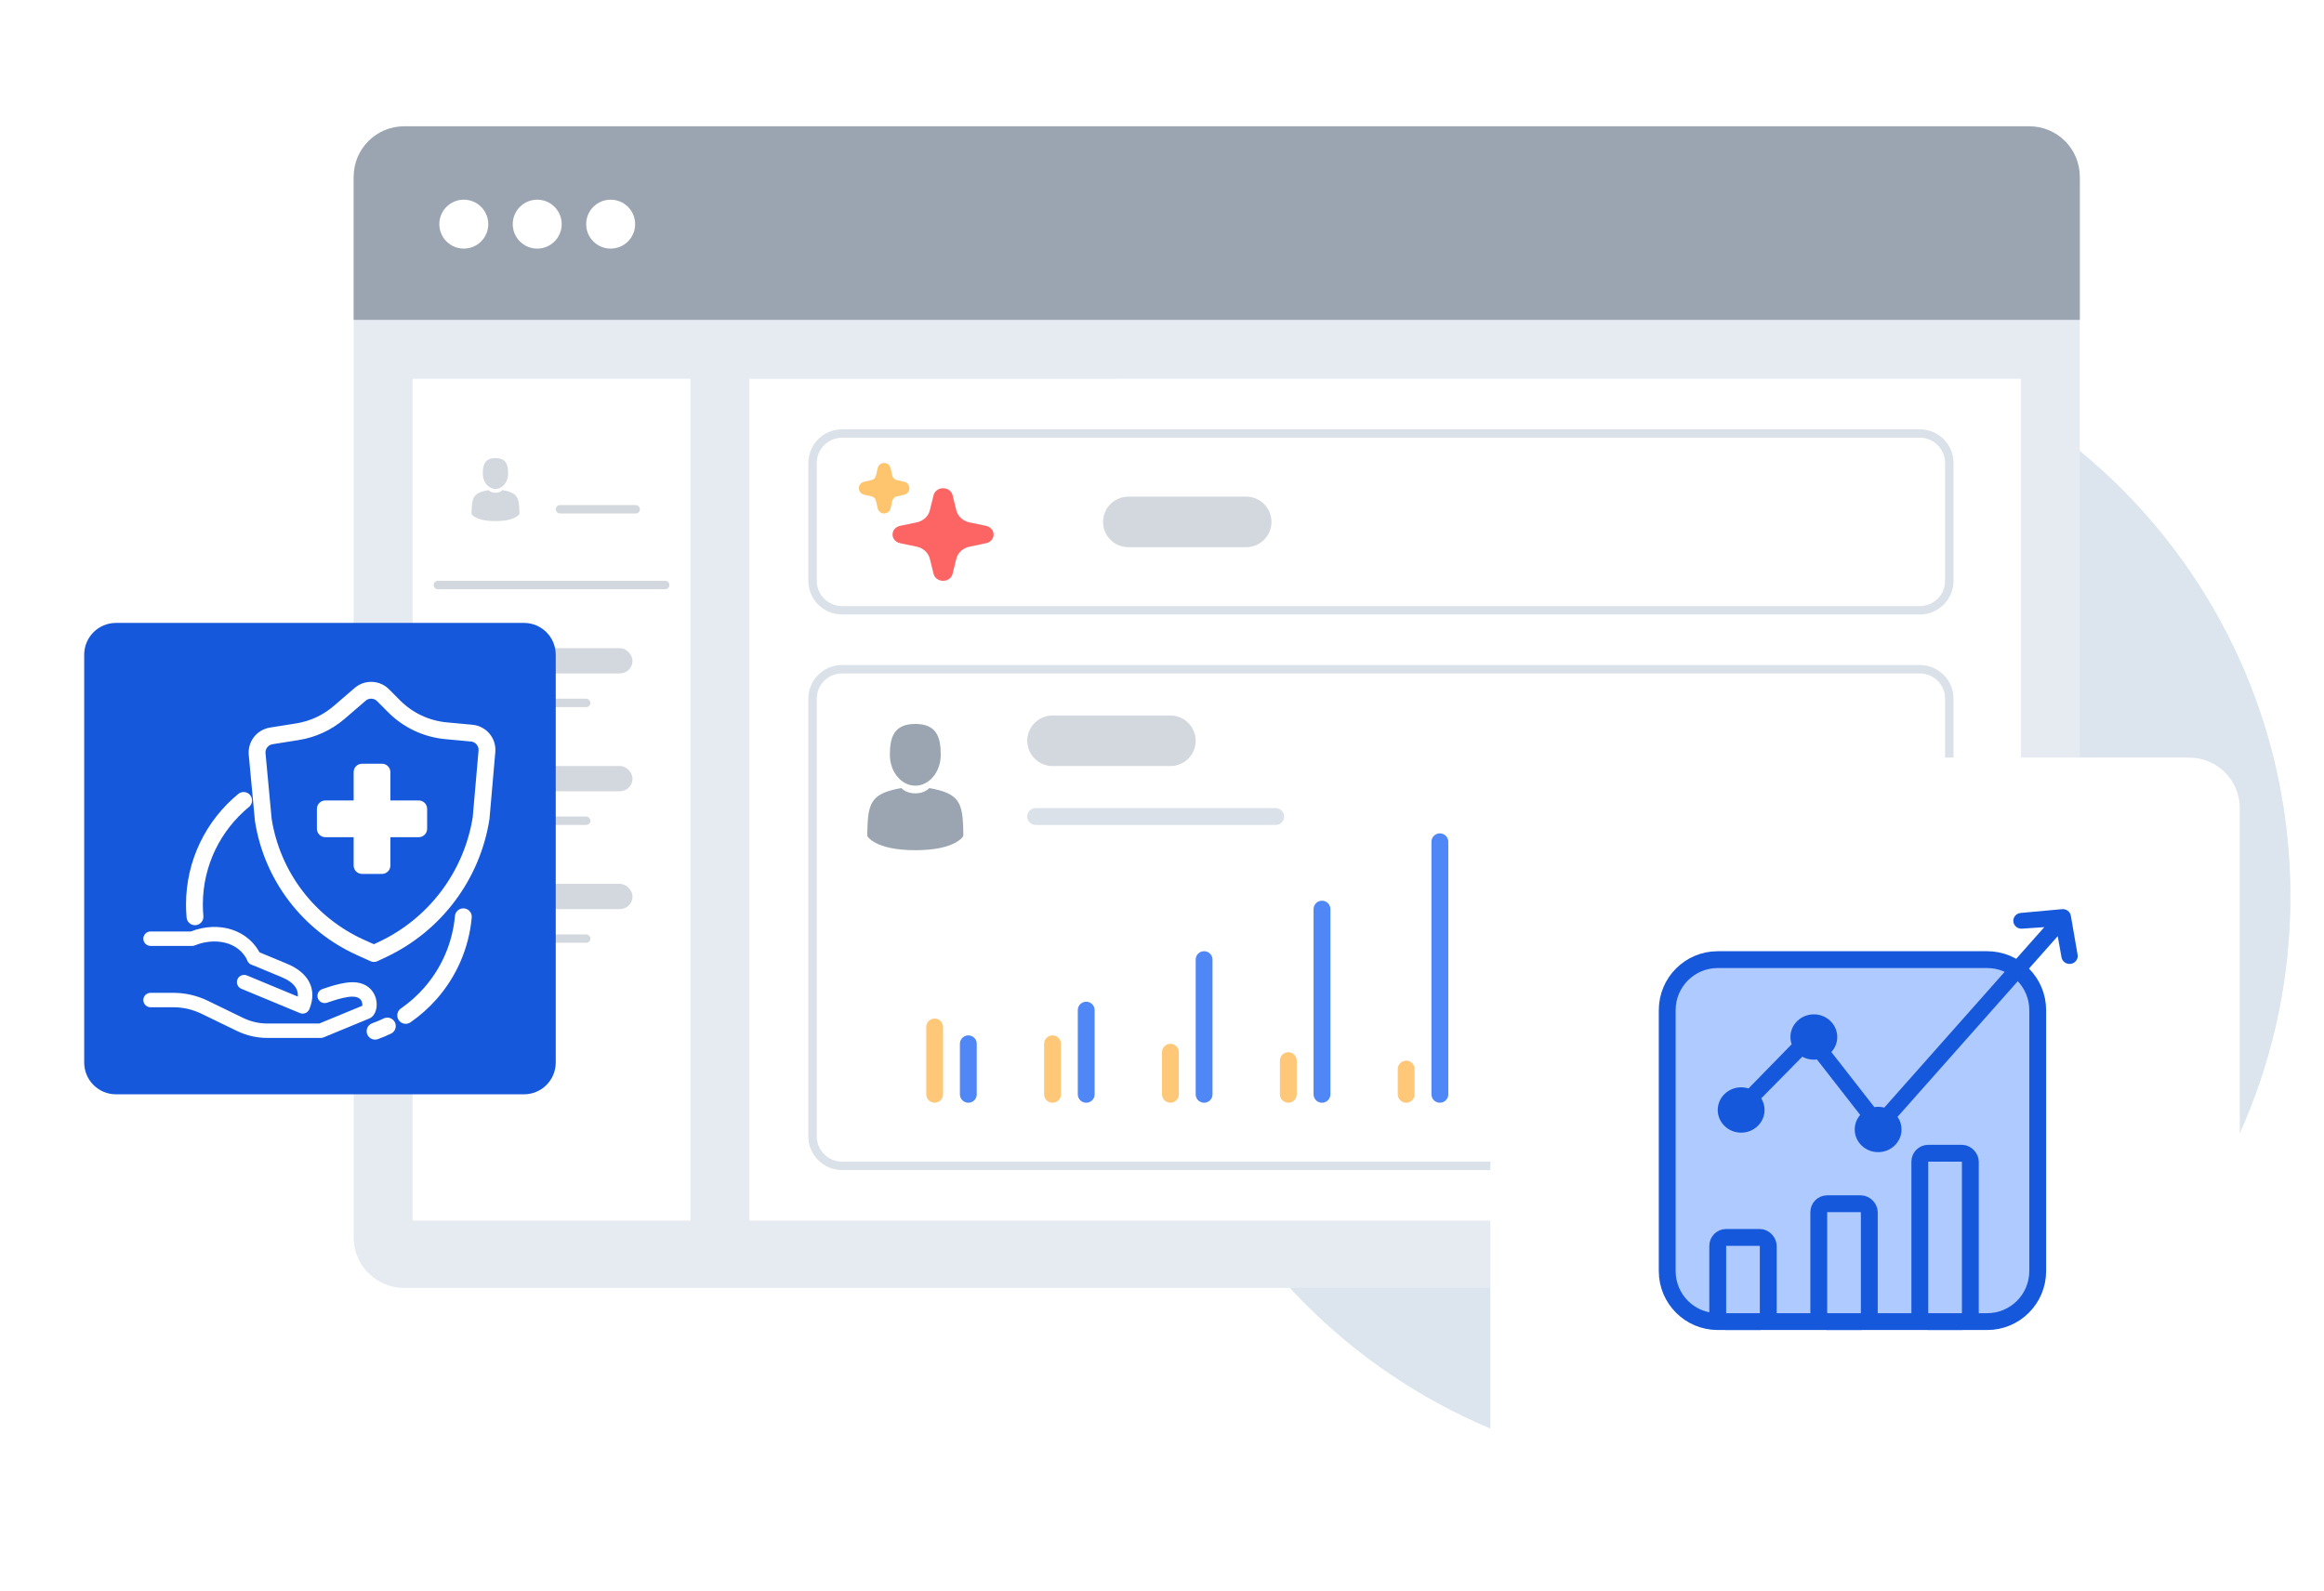 <svg width="276" height="189" viewBox="0 0 276 189" fill="none" xmlns="http://www.w3.org/2000/svg">
<path d="M203.5 175C241.332 175 272 144.332 272 106.5C272 68.668 241.332 38 203.5 38C165.668 38 135 68.668 135 106.5C135 144.332 165.668 175 203.5 175Z" fill="#DBEDE4"/>
<path d="M203.5 175C241.332 175 272 144.332 272 106.5C272 68.668 241.332 38 203.5 38C165.668 38 135 68.668 135 106.5C135 144.332 165.668 175 203.5 175Z" fill="#DCE4EE"/>
<g filter="url(#filter0_d_19_169)">
<path d="M48 15.462H241C244.314 15.462 247 18.149 247 21.462V147C247 150.314 244.314 153 241 153H48C44.686 153 42 150.314 42 147V21.462C42 18.149 44.686 15.462 48 15.462Z" fill="#E6EBF2"/>
</g>
<path fill-rule="evenodd" clip-rule="evenodd" d="M48 15H241C244.314 15 247 17.686 247 21V38H42V21C42 17.686 44.686 15 48 15Z" fill="#9BA5B2"/>
<path d="M55.081 29.534C56.686 29.534 57.988 28.233 57.988 26.627C57.988 25.022 56.686 23.721 55.081 23.721C53.475 23.721 52.174 25.022 52.174 26.627C52.174 28.233 53.475 29.534 55.081 29.534Z" fill="white"/>
<path d="M63.801 29.534C65.407 29.534 66.708 28.233 66.708 26.627C66.708 25.022 65.407 23.721 63.801 23.721C62.196 23.721 60.895 25.022 60.895 26.627C60.895 28.233 62.196 29.534 63.801 29.534Z" fill="white"/>
<path d="M72.522 29.534C74.127 29.534 75.429 28.233 75.429 26.627C75.429 25.022 74.127 23.721 72.522 23.721C70.917 23.721 69.615 25.022 69.615 26.627C69.615 28.233 70.917 29.534 72.522 29.534Z" fill="white"/>
<path d="M89 45.003L240 45.002V145L89 145.001V45.003Z" fill="white"/>
<path d="M228 51.5H100C98.067 51.5 96.5 53.067 96.5 55V69C96.5 70.933 98.067 72.5 100 72.5H228C229.933 72.5 231.5 70.933 231.5 69V55C231.5 53.067 229.933 51.5 228 51.5Z" fill="white" stroke="#DAE1E9"/>
<path fill-rule="evenodd" clip-rule="evenodd" d="M112 58C112.27 58 112.521 58.086 112.72 58.231C112.92 58.377 113.066 58.583 113.126 58.824L113.573 60.625C113.661 60.982 113.858 61.3 114.129 61.548C114.4 61.797 114.747 61.977 115.136 62.058L117.101 62.468C117.364 62.523 117.589 62.657 117.748 62.84C117.907 63.022 118 63.253 118 63.5C118 63.747 117.907 63.978 117.748 64.16C117.589 64.343 117.364 64.477 117.101 64.532L115.136 64.942C114.747 65.023 114.4 65.203 114.129 65.452C113.858 65.7 113.661 66.018 113.573 66.375L113.126 68.176C113.066 68.417 112.92 68.623 112.72 68.769C112.521 68.915 112.27 69 112 69C111.73 69 111.479 68.915 111.28 68.769C111.08 68.623 110.934 68.417 110.874 68.176L110.427 66.375C110.339 66.018 110.142 65.7 109.871 65.452C109.6 65.203 109.253 65.023 108.864 64.942L106.899 64.532C106.636 64.477 106.411 64.343 106.252 64.16C106.093 63.978 106 63.747 106 63.5C106 63.253 106.093 63.022 106.252 62.84C106.411 62.657 106.636 62.523 106.899 62.468L108.864 62.058C109.253 61.977 109.6 61.797 109.871 61.548C110.142 61.3 110.339 60.982 110.427 60.625L110.874 58.824C110.934 58.583 111.08 58.377 111.28 58.231C111.479 58.086 111.73 58 112 58Z" fill="#FD6464"/>
<path fill-rule="evenodd" clip-rule="evenodd" d="M105 55C105.183 55 105.355 55.063 105.49 55.172C105.626 55.28 105.725 55.433 105.766 55.611L105.97 56.51C106 56.639 106.065 56.754 106.155 56.845C106.246 56.935 106.361 57 106.491 57.03L107.389 57.234C107.567 57.275 107.72 57.374 107.828 57.51C107.937 57.645 108 57.817 108 58C108 58.183 107.937 58.355 107.828 58.49C107.72 58.626 107.567 58.725 107.389 58.766L106.491 58.97C106.361 59 106.246 59.065 106.155 59.155C106.065 59.246 106 59.361 105.97 59.49L105.766 60.389C105.725 60.567 105.626 60.72 105.49 60.828C105.355 60.937 105.183 61 105 61C104.817 61 104.645 60.937 104.51 60.828C104.374 60.72 104.275 60.567 104.234 60.389L104.03 59.49C104 59.361 103.935 59.246 103.845 59.155C103.754 59.065 103.639 59 103.509 58.97L102.611 58.766C102.433 58.725 102.28 58.626 102.172 58.49C102.063 58.355 102 58.183 102 58C102 57.817 102.063 57.645 102.172 57.51C102.28 57.374 102.433 57.275 102.611 57.234L103.509 57.03C103.639 57 103.754 56.935 103.845 56.845C103.935 56.754 104 56.639 104.03 56.51L104.234 55.611C104.275 55.433 104.374 55.28 104.51 55.172C104.645 55.063 104.817 55 105 55Z" fill="#FEC46E"/>
<path d="M134 62H148" stroke="#D3D7DE" stroke-width="6" stroke-linecap="round"/>
<path d="M228 79.5H100C98.067 79.5 96.5 81.067 96.5 83V135C96.5 136.933 98.067 138.5 100 138.5H228C229.933 138.5 231.5 136.933 231.5 135V83C231.5 81.067 229.933 79.5 228 79.5Z" fill="white" stroke="#DAE1E9"/>
<path d="M108.703 93.336C110.371 93.336 111.723 91.694 111.723 89.668C111.723 87.642 111.279 86 108.703 86C106.127 86 105.683 87.642 105.683 89.668C105.683 91.694 107.035 93.336 108.703 93.336Z" fill="#9BA5B2"/>
<path d="M114.401 98.788C114.345 95.26 113.884 94.254 110.357 93.617C110.357 93.617 109.861 94.25 108.704 94.25C107.547 94.25 107.05 93.617 107.05 93.617C103.562 94.247 103.073 95.238 103.009 98.674C103.003 98.954 103.001 98.969 103 98.936C103 98.998 103 99.11 103 99.307C103 99.307 103.84 101 108.704 101C113.568 101 114.407 99.307 114.407 99.307C114.407 99.181 114.407 99.093 114.407 99.033C114.407 99.053 114.405 99.014 114.401 98.788Z" fill="#9BA5B2"/>
<path d="M125 88H139" stroke="#D3D7DE" stroke-width="6" stroke-linecap="round"/>
<path d="M123 97H151.5" stroke="#DAE1E9" stroke-width="2" stroke-linecap="round"/>
<path d="M143 130L143 114" stroke="#4F87F7" stroke-width="2" stroke-linecap="round"/>
<path d="M157 130L157 108" stroke="#4F87F7" stroke-width="2" stroke-linecap="round"/>
<path d="M171 130L171 100" stroke="#4F87F7" stroke-width="2" stroke-linecap="round"/>
<path d="M129 130L129 120" stroke="#4F87F7" stroke-width="2" stroke-linecap="round"/>
<path d="M115 130L115 124" stroke="#4F87F7" stroke-width="2" stroke-linecap="round"/>
<path d="M139 130V125" stroke="#FFC879" stroke-width="2" stroke-linecap="round"/>
<path d="M153 130L153 126" stroke="#FFC879" stroke-width="2" stroke-linecap="round"/>
<path d="M167 130L167 127" stroke="#FFC879" stroke-width="2" stroke-linecap="round"/>
<path d="M125 130V124" stroke="#FFC879" stroke-width="2" stroke-linecap="round"/>
<path d="M111 130V122" stroke="#FFC879" stroke-width="2" stroke-linecap="round"/>
<path d="M49 45H82V145H49V45Z" fill="white"/>
<path d="M52 69.5H79" stroke="#D3D7DE" stroke-linecap="round"/>
<rect x="56.118" y="77" width="19" height="3" rx="1.5" fill="#D3D7DE"/>
<rect x="56.118" y="91" width="19" height="3" rx="1.5" fill="#D3D7DE"/>
<rect x="56.118" y="105" width="19" height="3" rx="1.5" fill="#D3D7DE"/>
<rect x="56.118" y="83" width="14" height="1" rx="0.5" fill="#D3D7DE"/>
<rect x="66" y="60" width="10" height="1" rx="0.5" fill="#D3D7DE"/>
<rect x="56.118" y="97" width="14" height="1" rx="0.5" fill="#D3D7DE"/>
<rect x="56.118" y="111" width="14" height="1" rx="0.5" fill="#D3D7DE"/>
<path d="M58.844 58.081C59.675 58.081 60.349 57.262 60.349 56.252C60.349 55.242 60.128 54.423 58.844 54.423C57.559 54.423 57.338 55.242 57.338 56.252C57.338 57.262 58.012 58.081 58.844 58.081Z" fill="#D3D7DE"/>
<path d="M61.685 60.8C61.657 59.04 61.428 58.539 59.669 58.222C59.669 58.222 59.421 58.537 58.844 58.537C58.267 58.537 58.02 58.222 58.02 58.222C56.28 58.535 56.036 59.029 56.004 60.743C56.002 60.883 56.001 60.89 56 60.874C56 60.904 56 60.961 56 61.059C56 61.059 56.419 61.903 58.844 61.903C61.27 61.903 61.688 61.059 61.688 61.059C61.688 60.996 61.688 60.952 61.688 60.922C61.688 60.932 61.687 60.913 61.685 60.8Z" fill="#D3D7DE"/>
<g filter="url(#filter1_d_19_169)">
<path d="M260 90H183C179.686 90 177 92.686 177 96V173C177 176.314 179.686 179 183 179H260C263.314 179 266 176.314 266 173V96C266 92.686 263.314 90 260 90Z" fill="white"/>
</g>
<path d="M198 151V120C198 116.686 200.686 114 204 114H236C239.314 114 242 116.686 242 120V151C242 154.314 239.314 157 236 157H204C200.686 157 198 154.314 198 151Z" fill="#AFCAFF" stroke="#1658DC" stroke-width="2" stroke-linecap="round" stroke-linejoin="round"/>
<rect x="204" y="147" width="6" height="10" rx="1" fill="#AFCAFF" stroke="#1658DC" stroke-width="2"/>
<rect x="216" y="143" width="6" height="14" rx="1" fill="#AFCAFF" stroke="#1658DC" stroke-width="2"/>
<rect x="228" y="137" width="6" height="20" rx="1" fill="#AFCAFF" stroke="#1658DC" stroke-width="2"/>
<path fill-rule="evenodd" clip-rule="evenodd" d="M209.166 130.48C209.416 130.884 209.56 131.357 209.56 131.863C209.56 133.349 208.314 134.556 206.78 134.556C205.246 134.556 204 133.349 204 131.863C204 130.376 205.246 129.169 206.78 129.169C207.085 129.169 207.379 129.217 207.654 129.305L212.78 124.056C212.685 123.785 212.634 123.495 212.634 123.193C212.634 121.707 213.88 120.5 215.414 120.5C216.948 120.5 218.194 121.707 218.194 123.193C218.194 123.878 217.93 124.503 217.495 124.978L222.598 131.519C222.745 131.496 222.895 131.484 223.048 131.484C223.302 131.484 223.547 131.517 223.78 131.578L242.781 110.142L240.187 110.319C239.656 110.381 239.173 110.014 239.109 109.5C239.044 108.986 239.423 108.518 239.954 108.455L244.863 108.007C245.38 107.946 245.853 108.292 245.936 108.789L246.739 113.424C246.824 113.935 246.464 114.418 245.937 114.5C245.409 114.583 244.911 114.234 244.826 113.723C244.826 113.723 244.519 112.062 244.377 111.212L225.355 132.674C225.654 133.103 225.828 133.621 225.828 134.177C225.828 135.663 224.583 136.87 223.048 136.87C221.514 136.87 220.268 135.663 220.268 134.177C220.268 133.52 220.512 132.918 220.916 132.45L215.784 125.863C215.663 125.878 215.539 125.886 215.414 125.886C214.914 125.886 214.445 125.758 214.04 125.534L209.166 130.48Z" fill="#1658DC"/>
<g filter="url(#filter2_d_19_169)">
<path d="M62.225 74H13.775C11.69 74 10 75.69 10 77.775V126.225C10 128.31 11.69 130 13.775 130H62.225C64.31 130 66 128.31 66 126.225V77.775C66 75.69 64.31 74 62.225 74Z" fill="#1658DC"/>
</g>
<path d="M38.093 123.052H31.727C30.54 123.052 29.382 122.788 28.282 122.265L24.027 120.198C22.937 119.674 21.774 119.408 20.578 119.408H17.88C17.545 119.408 17.273 119.136 17.273 118.801C17.273 118.466 17.545 118.194 17.88 118.194H20.578C21.957 118.194 23.296 118.5 24.556 119.105L28.809 121.171C29.74 121.612 30.723 121.838 31.727 121.838H37.972L43.276 119.649C43.276 119.598 43.348 119.128 43.115 118.728C42.759 118.116 41.936 118.097 41.313 118.188C40.408 118.327 39.66 118.579 39.001 118.801L38.75 118.885C38.431 118.988 38.088 118.819 37.983 118.5C37.877 118.182 38.049 117.838 38.368 117.732L38.613 117.651C39.32 117.413 40.12 117.143 41.133 116.988C43.638 116.623 44.264 118.188 44.398 118.675C44.621 119.478 44.436 120.482 43.743 120.772L38.324 123.009C38.251 123.037 38.172 123.052 38.093 123.052Z" fill="white" stroke="white" stroke-width="0.5"/>
<path d="M30.191 114.4C29.962 114.4 29.742 114.27 29.639 114.049C28.449 111.488 25.356 111.121 23.057 112.074C22.983 112.105 22.904 112.12 22.824 112.12H17.88C17.545 112.12 17.273 111.848 17.273 111.513C17.273 111.178 17.545 110.906 17.88 110.906H22.706C25.994 109.6 29.43 110.721 30.742 113.538C30.883 113.842 30.752 114.204 30.447 114.346C30.363 114.382 30.277 114.4 30.191 114.4Z" fill="white" stroke="white" stroke-width="0.5"/>
<path d="M35.947 120.165C35.868 120.165 35.789 120.149 35.715 120.119L28.76 117.232C28.45 117.103 28.303 116.748 28.432 116.437C28.56 116.127 28.916 115.982 29.226 116.109L35.57 118.743C35.836 117.49 35.151 116.516 33.523 115.842L29.949 114.358C29.639 114.229 29.492 113.873 29.621 113.563C29.75 113.254 30.105 113.107 30.415 113.235L33.989 114.72C36.492 115.757 37.41 117.605 36.508 119.787C36.446 119.937 36.328 120.056 36.179 120.116C36.105 120.149 36.026 120.165 35.947 120.165Z" fill="white" stroke="white" stroke-width="0.5"/>
<path d="M28.934 95.091C25.366 98.025 23.091 102.474 23.091 107.455C23.091 107.945 23.113 108.43 23.156 108.909M46 121.89C45.528 122.117 45.042 122.321 44.545 122.501M48.182 120.623C49.268 119.872 50.256 118.99 51.124 118C53.294 115.526 54.713 112.377 55.026 108.909" stroke="white" stroke-width="2" stroke-linecap="round"/>
<path d="M57.136 97.191L57.827 89.259C57.923 88.163 57.115 87.195 56.019 87.094L52.971 86.811C50.64 86.596 48.459 85.569 46.807 83.91L45.494 82.591C44.755 81.848 43.567 81.802 42.772 82.486L40.285 84.628C38.88 85.837 37.167 86.632 35.337 86.924L32.214 87.422C31.173 87.589 30.44 88.534 30.538 89.584L31.27 97.411C32.321 104.087 36.667 109.783 42.828 112.56L44.408 113.273L45.402 112.806C51.661 109.869 56.056 104.02 57.136 97.191Z" fill="#1658DC" stroke="white" stroke-width="2" stroke-linejoin="round"/>
<path d="M42 91.727V95.091H38.636C38.084 95.091 37.636 95.539 37.636 96.091V98.455C37.636 99.007 38.084 99.455 38.636 99.455H42L42 102.818C42 103.37 42.447 103.818 43 103.818H45.363C45.916 103.818 46.363 103.37 46.363 102.818L46.363 99.455H49.727C50.279 99.455 50.727 99.007 50.727 98.455V96.091C50.727 95.539 50.279 95.091 49.727 95.091H46.363V91.727C46.363 91.175 45.916 90.727 45.363 90.727H43C42.447 90.727 42 91.175 42 91.727Z" fill="white"/>
<defs>
<filter id="filter0_d_19_169" x="27" y="0.462" width="235" height="167.538" filterUnits="userSpaceOnUse" color-interpolation-filters="sRGB">
<feFlood flood-opacity="0" result="BackgroundImageFix"/>
<feColorMatrix in="SourceAlpha" type="matrix" values="0 0 0 0 0 0 0 0 0 0 0 0 0 0 0 0 0 0 127 0" result="hardAlpha"/>
<feOffset/>
<feGaussianBlur stdDeviation="7.5"/>
<feComposite in2="hardAlpha" operator="out"/>
<feColorMatrix type="matrix" values="0 0 0 0 0.443 0 0 0 0 0.537 0 0 0 0 0.725 0 0 0 0.2 0"/>
<feBlend mode="normal" in2="BackgroundImageFix" result="effect1_dropShadow_19_169"/>
<feBlend mode="normal" in="SourceGraphic" in2="effect1_dropShadow_19_169" result="shape"/>
</filter>
<filter id="filter1_d_19_169" x="167" y="80" width="109" height="109" filterUnits="userSpaceOnUse" color-interpolation-filters="sRGB">
<feFlood flood-opacity="0" result="BackgroundImageFix"/>
<feColorMatrix in="SourceAlpha" type="matrix" values="0 0 0 0 0 0 0 0 0 0 0 0 0 0 0 0 0 0 127 0" result="hardAlpha"/>
<feOffset/>
<feGaussianBlur stdDeviation="5"/>
<feComposite in2="hardAlpha" operator="out"/>
<feColorMatrix type="matrix" values="0 0 0 0 0.443 0 0 0 0 0.537 0 0 0 0 0.725 0 0 0 0.25 0"/>
<feBlend mode="normal" in2="BackgroundImageFix" result="effect1_dropShadow_19_169"/>
<feBlend mode="normal" in="SourceGraphic" in2="effect1_dropShadow_19_169" result="shape"/>
</filter>
<filter id="filter2_d_19_169" x="0" y="64" width="76" height="76" filterUnits="userSpaceOnUse" color-interpolation-filters="sRGB">
<feFlood flood-opacity="0" result="BackgroundImageFix"/>
<feColorMatrix in="SourceAlpha" type="matrix" values="0 0 0 0 0 0 0 0 0 0 0 0 0 0 0 0 0 0 127 0" result="hardAlpha"/>
<feOffset/>
<feGaussianBlur stdDeviation="5"/>
<feComposite in2="hardAlpha" operator="out"/>
<feColorMatrix type="matrix" values="0 0 0 0 0.443 0 0 0 0 0.537 0 0 0 0 0.725 0 0 0 0.25 0"/>
<feBlend mode="normal" in2="BackgroundImageFix" result="effect1_dropShadow_19_169"/>
<feBlend mode="normal" in="SourceGraphic" in2="effect1_dropShadow_19_169" result="shape"/>
</filter>
</defs>
</svg>
